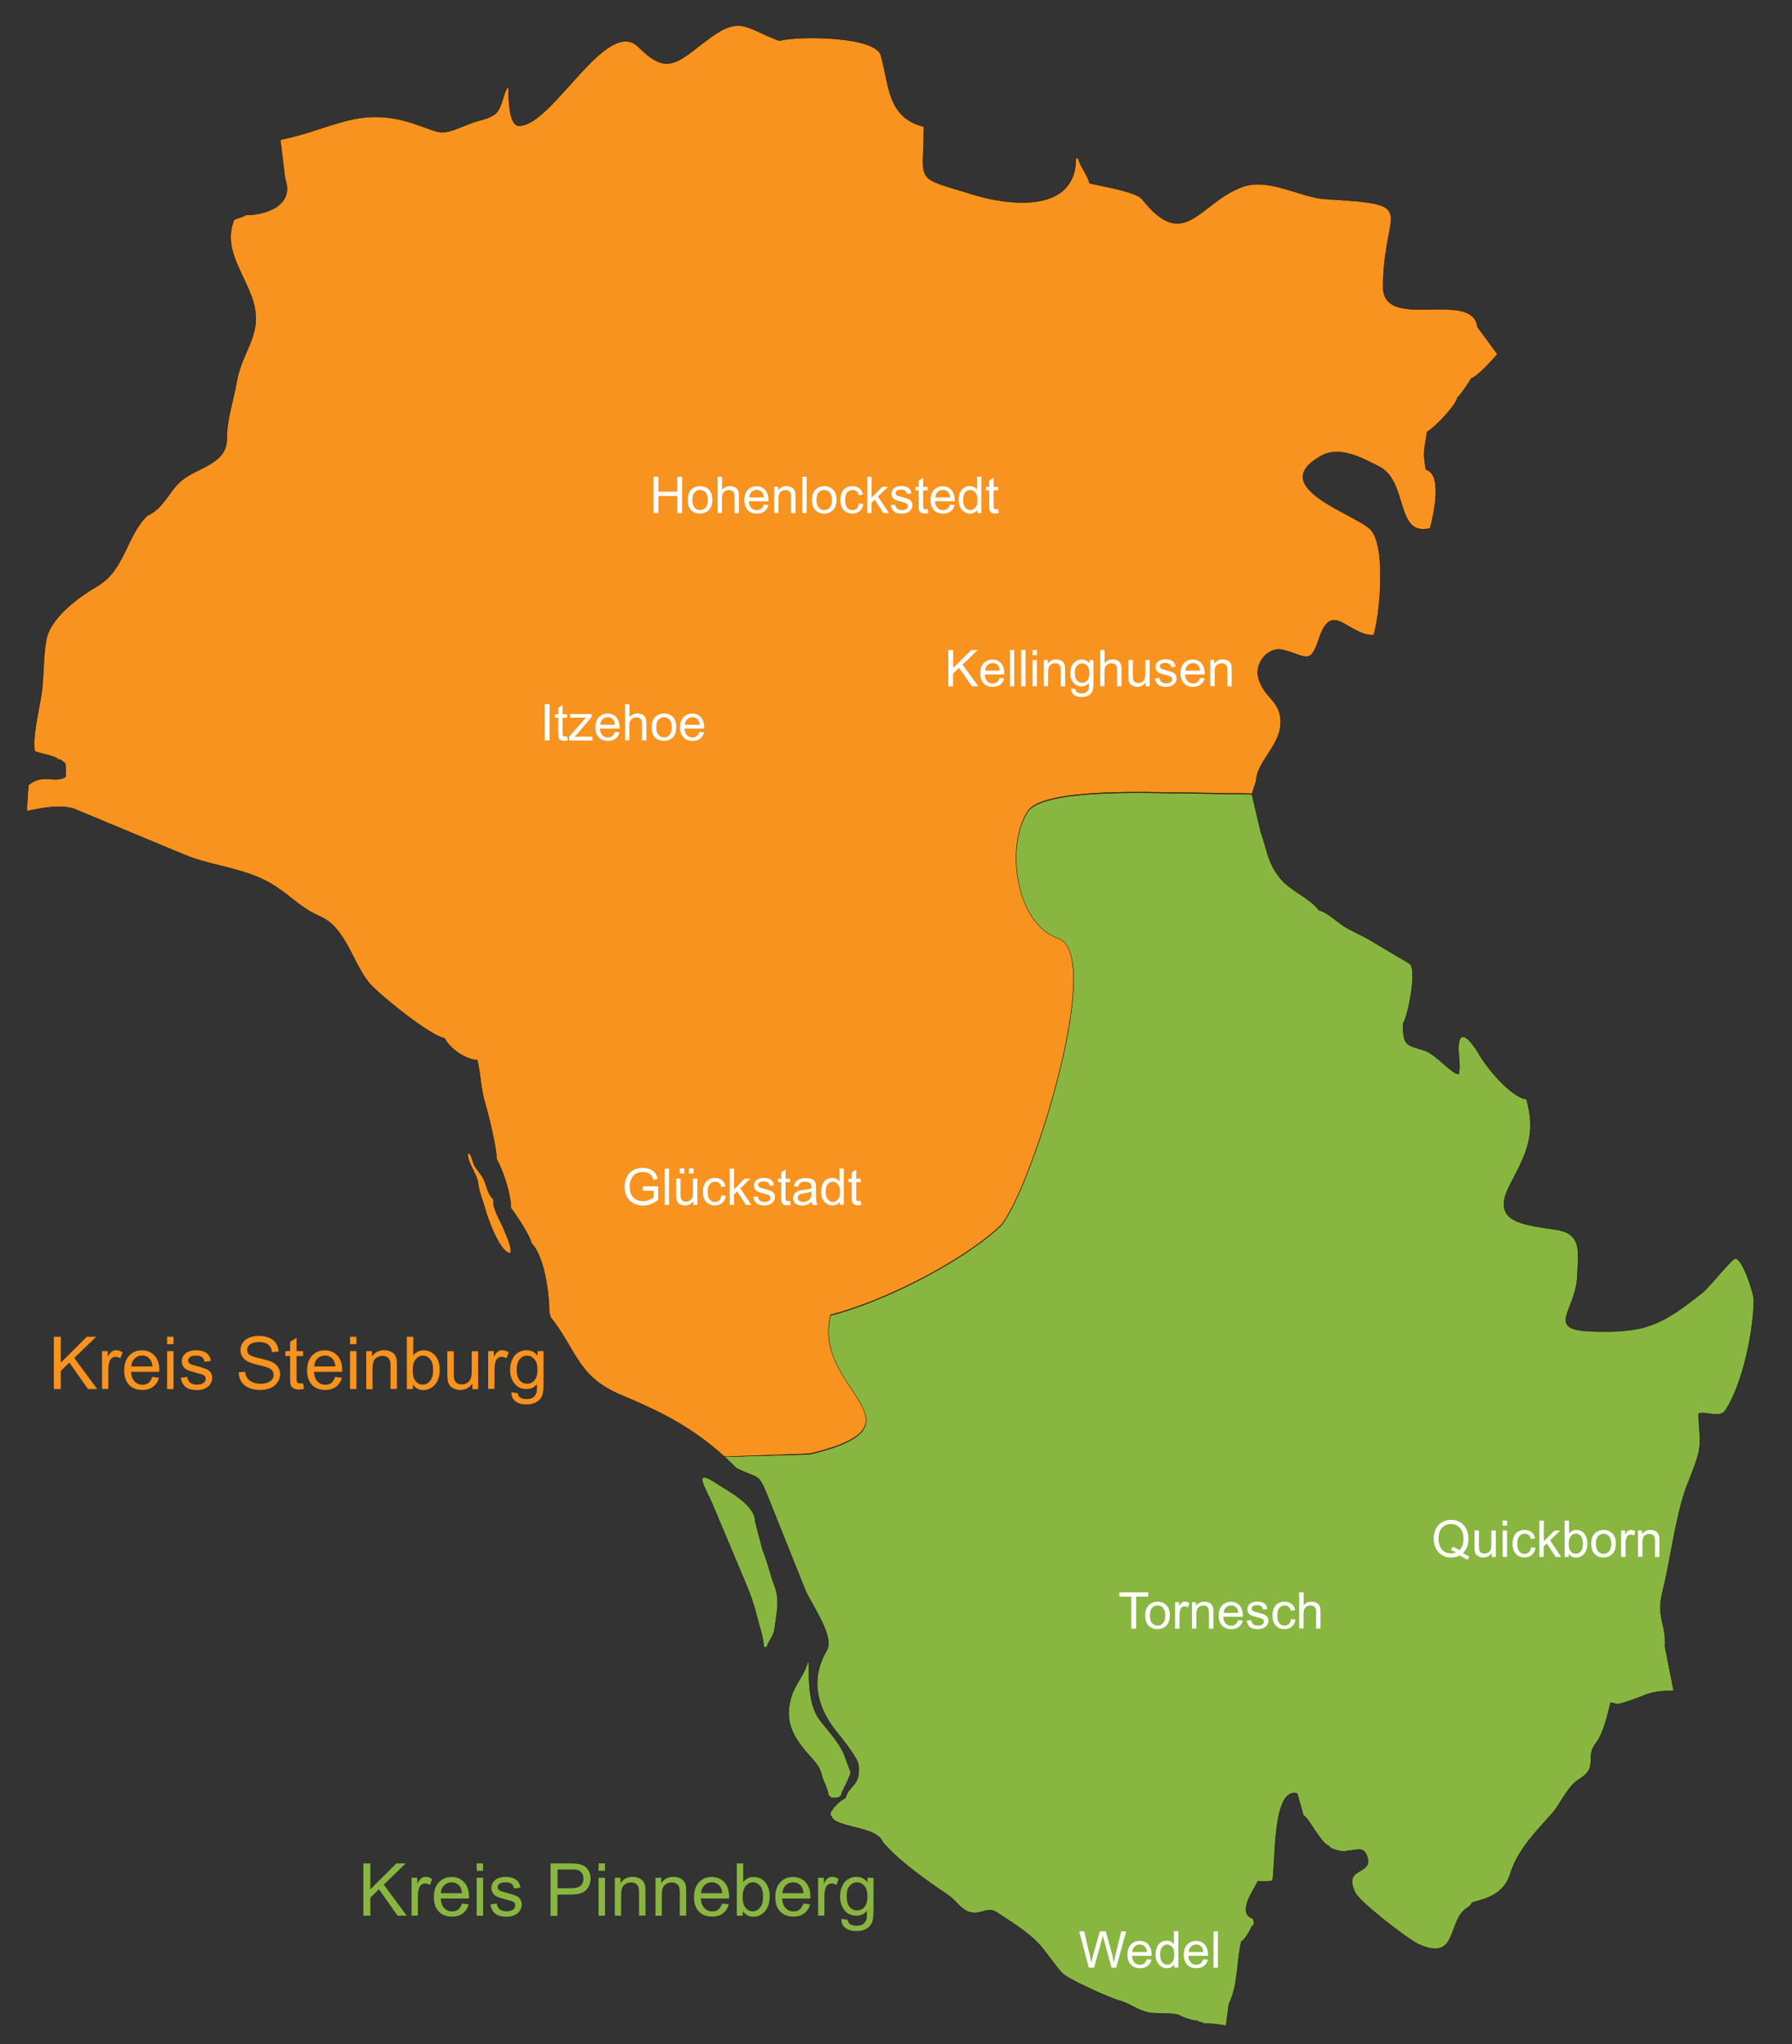 <?xml version="1.0" encoding="utf-8"?>
<!-- Generator: Adobe Illustrator 27.8.0, SVG Export Plug-In . SVG Version: 6.00 Build 0)  -->
<svg version="1.1" id="Ebene_1" xmlns="http://www.w3.org/2000/svg" xmlns:xlink="http://www.w3.org/1999/xlink" x="0px" y="0px"
	 viewBox="0 0 1624.4 1852.7" style="enable-background:new 0 0 1624.4 1852.7;" xml:space="preserve">
<rect x="0" y="0" width="1624.4" height="1852.7" fill="#333333" stroke="none"/>
<style type="text/css">
	.st0{fill-rule:evenodd;clip-rule:evenodd;fill:#89B640;stroke:#000000;stroke-width:0.283;stroke-miterlimit:10;}
	.st1{fill-rule:evenodd;clip-rule:evenodd;fill:#F7931E;stroke:#000000;stroke-width:0.283;stroke-miterlimit:10;}
	.st2{display:none;}
	.st3{display:inline;fill:#195698;}
	.st4{fill:#FFFFFF;}
	.st5{fill:#89B640;}
	.st6{fill:#F7931E;}
</style>
<g id="Plan_x0020_1">
	<path class="st0" d="M766.5,1593.7c-3.9-12.6-15-24-23.3-34.8c-10.2-13.3-10-35.4-10-52.5h-1c-2.6,10.5-11.4,20.1-14.8,31
		c-6.5,21.1,0.3,35.5,14.8,52c4.9,5.6,10.9,11.4,12.4,18.6c1.2,5.9,6.2,13.6,6.2,19.1c0.9,0.3,2.2,1.3,2.4,2.4c4.1,0,10,0.6,10-5.7
		c0.8-0.3,1.9-2.7,1.9-3.8c0.9-0.3,5.8-11.9,6.2-13.4L766.5,1593.7L766.5,1593.7z M684.6,1379.1c0-15.2-23.5-27.2-34.3-34.3
		c-24.5-16.4-9.8,5.7-4.8,17.7l30.5,72.5c4.2,9.9,7.5,19.2,10,29.6c1.9,7.8,6.2,19.9,6.2,27.7l0.5,0.5h2.4
		c1.2-4.9,6.4-10.5,7.1-16.7c1.5-13.3,5.1-25.2,0-38.6c-4.1-10.7-6.6-22.8-10.9-32.9L684.6,1379.1z M1517.2,1532.4
		c-8.1-0.2-15.9,0.5-23,2.7c-4.8,1.5-29.3,12.1-30.5,8.6c-1.3,0-2.3-0.5-3.8-0.5c-2.8,11.1-6.1,27.2-13.3,36.7
		c-10.1,12.6,2.6,21.5-14.3,32c-12.1,7.5-16.9,22.1-25.7,32c-15.2,16.9-31.1,33.2-37.6,54.4c-5.5,18-21,22.5-34.3,25.8
		c-0.3,0.9-1.1,0.9-1.4,2.4c-0.9,0.2-1.2,0.5-1.4,1.4c-21.2,10.6-8.6,50.8-45.7,34.3c-10.1-4.5-53.4-38.3-57.6-46.7
		c-12.2-24.5,17-15.3,10.5-33.4c-3.3-9.3-9.4-4.8-18.1-4.8c-1.3,1.9-15.4-0.9-16.2-4.3c-7.2-1.8-18.7-26.1-23.3-27.7l-5.7-20
		c-23.2-5.8-19.2,66.5-22.4,79.2c-3.6,0.9-9.4,0.5-13.3,0.5c-1.9,5.7-20,28.6-4.3,33.9c0.4,1.8,2.2,5.9-1,6.7
		c-0.7,2.6-6.8,13.2-9.5,13.8c-4.3,17.4-3,41-11.4,56.8l-2.5,19.7l0,0c-6.9-1.2-13.7-2.1-20.4-2.1c-1.8-1.5-3.7-0.8-5.7-2.4
		c-4.6,0-10.9-2.5-15.2-4.3c-3.2-3.2-22.2-2-27.6-2.9c-10.8-1.7-17.7-8.3-27.6-11c-8.6-2.3-47-19.3-52.4-25.3
		c-7.1-7.9-13.5-18.2-20.9-26.2c-10.3-11.1-25.4-20.2-38.1-28.6c-7.5-5-13.4,1-20.9,0.5c-10.9-0.8-15-10.7-23.3-16.2
		c-19.1-12.8-46.3-31.9-60.5-49.6c0.7,0,0.5,0.4,1,1c-6-14-43.5-12.1-46.2-22.9c-0.9-0.3,0-0.2-1-0.5c0-1.5,0.5-2.3,0.5-3.8
		c1.3-0.4,2.4-4.3,4.3-4.8c0.8-2,7.2-6.8,9-7.2c3.1-12.4,13.5-10,11.9-29.6c-0.5-6.4-15.6-25.1-20-30.5c-18.2-22.5-23.9-48.1-9-73.5
		c7.7-13-14.3-42.4-19.5-55.3l-33.8-84.4c-9.1-22.8-8.5-15.4-28.6-25.8c-3.6-3.6-7.2-7.1-10.8-10.3l0,0l77.4-2.1
		c112.2-27.1,1.6-56.9,18.8-125.9c46.5-11.6,117.6-47.4,153-79.8c25.3-23.2,97.5-246.1,53.2-261.4c-37.8-13-48.2-82.2-27.6-115
		c13.7-21.7,112.3-17.1,138.8-17.1l64.6,1l0,0l8,34c6.2,17.2,5.9,27.2,17.6,42c9.1,11.5,26.5,17.4,35.2,29.1
		c6.4,1.1,16.6,10.5,22.4,14.3c7,4.6,16.1,8.1,23.3,12.4l36.2,21.5c7.6,3.8-1.2,48.4-5.7,54.4c0,20.4,3,19.4,19,24.3
		c10.9,3.4,25.1,21.5,31.4,21.5c2.4-9.5-1.6-20.4,0.5-29.6c2.7-12.3,14.6,5.8,16.7,9.5c7,12.7,29.3,40.8,44.3,42.9
		c8.8,31,0.6,48.2-14.8,77.3c-18.1,34.3,10.7,36.2,41.9,41c23.5,3.6,19.9,20,19,42c-1.2,31.7-29.8,48.7,13.3,50.1
		c47.5,1.5,62.1-4.7,100.4-35.3c7.3-5.9,29.1-34.6,30.5-30.5c5.7,1.4,16.3,31.8,15.7,37.7c0,27.7-10.2,76.3-25.7,99.7
		c-5,7.6-17.1,0.5-24.3,2.9c0,13,3,24.9-0.5,37.7c-3.5,13-10,25.4-13.8,38.6c-8.2,28.5-11.5,57.8-18.6,86.3c-5.5,22,4,29.4,2.4,48.4
		L1517.2,1532.4L1517.2,1532.4L1517.2,1532.4z"/>
	<path class="st1" d="M447.1,1086.7c-5.4-4.6-6-13.6-9.5-19.6c-2.3-3.8-5.5-7.1-7.6-11c-1.4-2.5-2.7-10.7-5.7-11.4
		c-1.9,7.6,8.1,18.8,9,27.7c0.7,7,4.4,15.7,6.2,22.4c2.3,8.6,13.6,41,23.3,41c1.4-5.5-3.1-14.1-5.2-19.6c-3-7.7-8.1-15.7-10-23.4
		L447.1,1086.7L447.1,1086.7z M656.7,1320.2c-29-26.3-56.1-40.1-94-56c-39.7-16.7-39.8-40.6-63.8-70.6c0-1.4,0-1.7-1-2.9
		c0-17.4-4.1-51.8-16.2-63.9c-0.8-6.1-14.4-26.8-18.6-32c0-12.6-6.9-33.3-12.9-44.4c0-8.9-7-39-10-48.7c-4.7-15.1-4.3-27.8-7.6-41
		c-10.3,0-25.2-10.8-29.5-19.6c-13.9-2.8-55.1-36.6-65.7-47.2c-16.8-16.8-22.5-52.1-46.6-63c-18.9-8.5-23.5-15.8-40.5-27.2
		c-25.7-17.2-55.9-17.7-83.3-29.1l-100.9-42c-13.1-3.3-27.5-0.4-41.9,2.5l0,0l1.5-23.5c12.5-11,24.3-1.3,33.8-7.6
		c0-5.1,0.7-7.5-0.5-12.4c-2.3-1.1-2.8-3.3-6.2-3.3c-2.2-3.4-16.9-5.1-21.4-7.6c-2-14.1,3.9-36.5,6.2-52c2.3-16,1.4-32.7,4.3-48.7
		c3.7-20.2,29.1-38.7,46.2-48.7c25-14.6,26-44.6,45.2-63.9c15-6.3,19.6-22.1,31.4-32c14.4-11.9,40.9-14.8,40.9-37.7
		c0-18.5,5.9-33.9,9-52c5.2-29.8,25.8-43.6,13.3-77.3c-8.7-23.6-25.8-44-15.7-69.2c3-1.7,8.2-2.4,10.5-4.3c18.8,0,44.4-9,35.7-32.9
		l-4.3-35.3l0,0c48.6-10,71.5-31.2,121.3-14.6c27.1,9,22,11.6,50.4,0c7.4-3,16.4-3.9,22.8-8.6c7.1-5.1,7.8-22.4,12.4-24.7
		c0,8.5-0.2,35.2,9.5,35.2c30.5,0,79.4-100.2,108.4-71.3c24.9,24.9,33.7,15.4,59.9-4.8c32.3-24.9,35.2-13.1,67.5-1
		c17.3-4.6,87.3-4.2,92.2,13.3c7.7,27.6,5.9,56.4,39,64.6c0,52.7-10.7,44.5,45.6,61.8c28.7,8.8,92.2,18.4,92.2-33.3h1.9
		c1.9,7.5,8.6,15.3,10.5,22.8c9,2.2,42.4,7.7,47.5,14.3c39.1,49.7,52.4,1.9,92.2-11.4c23.6-7.8,51.7,10.1,74.1,11.4
		c87.8,5.1,52.3,7.2,52.3,79.8c0,40.4,81.2,1.7,85.5,36.1l18.1,24.7l0,0c-3.8,4.3-18,20.4-23.8,21.9c-0.3,1.1-10.5,16.6-12.4,17.1
		c-1,7.2-21.3,28.2-27.6,31.4c-2.3,15.9-4.1,18.2-1,34.2c16,4,6,44.6,3.8,53.2c-32.2,8.1-19.3-42.5-46.6-56.1
		c-14.4-7.2-35-19.1-52.3-9.5c-50.5,28.1,30.5,52.4,44.7,66.5c14.7,14.7,8.6,78.9,2.9,96c-23.6,0-37.7-32.4-49.4,2.9
		c-8.2,24.5-10.7,16.2-32.3,10.5c-13.6-3.6-26,11.3-22.8,24.7c4.7,19.7,22.5,21,20,44.7c-2,18.2-21.9,33.5-21.9,49.4l-3.8,11.4l0,0
		l-64.6-1c-26.4,0-125.1-4.6-138.8,17.1c-20.6,32.8-10.3,102,27.6,115c44.2,15.3-27.9,238.2-53.2,261.4
		c-35.4,32.5-106.5,68.2-153,79.8c-17.3,69,93.4,98.8-18.8,125.9L656.7,1320.2L656.7,1320.2L656.7,1320.2z"/>
</g>
<g class="st2">
	<path class="st3" d="M1078.7,1675.7c5.1-10.1,7.5-15.5,7.5-24.6c0-24.2-19.6-43.8-43.8-43.8c-24.2,0-43.8,19.6-43.8,43.8
		c0,9.1,3.1,16.2,7.5,24.6c12.5,26.3,36.2,57.8,36.2,57.8S1066.2,1702,1078.7,1675.7z"/>
	<circle class="st3" cx="1042.5" cy="1651.1" r="24"/>
</g>
<g>
	<path class="st4" d="M987,1783.3l-8.7-32.9h4.5l5,21.6c0.5,2.3,1,4.5,1.4,6.7c0.8-3.5,1.3-5.5,1.5-6.1l6.3-22.2h5.3l4.7,16.7
		c1.2,4.1,2,8,2.6,11.7c0.4-2.1,1-4.5,1.6-7.2l5.2-21.2h4.4l-9,32.9h-4.2l-6.9-25.1c-0.6-2.1-0.9-3.4-1-3.9c-0.3,1.5-0.7,2.8-1,3.9
		l-7,25.1H987z"/>
	<path class="st4" d="M1039.7,1775.6l4.2,0.5c-0.7,2.4-1.9,4.3-3.7,5.7c-1.8,1.3-4.1,2-6.8,2c-3.5,0-6.3-1.1-8.3-3.2
		c-2-2.1-3.1-5.2-3.1-9c0-4,1-7.1,3.1-9.3s4.7-3.3,8-3.3c3.2,0,5.8,1.1,7.8,3.3s3,5.2,3,9.2c0,0.2,0,0.6,0,1.1h-17.8
		c0.1,2.6,0.9,4.6,2.2,6c1.3,1.4,3,2.1,5,2.1c1.5,0,2.7-0.4,3.8-1.2C1038.2,1778.6,1039,1777.3,1039.7,1775.6z M1026.4,1769.1h13.3
		c-0.2-2-0.7-3.5-1.5-4.5c-1.3-1.6-3-2.3-5-2.3c-1.9,0-3.4,0.6-4.7,1.9C1027.2,1765.3,1026.5,1767,1026.4,1769.1z"/>
	<path class="st4" d="M1064.4,1783.3v-3c-1.5,2.4-3.7,3.5-6.7,3.5c-1.9,0-3.6-0.5-5.2-1.6s-2.8-2.5-3.7-4.4c-0.9-1.9-1.3-4-1.3-6.5
		c0-2.4,0.4-4.5,1.2-6.5c0.8-1.9,2-3.4,3.6-4.5c1.6-1,3.4-1.5,5.3-1.5c1.4,0,2.7,0.3,3.8,0.9c1.1,0.6,2,1.4,2.7,2.4v-11.8h4v32.9
		H1064.4z M1051.6,1771.4c0,3.1,0.6,5.3,1.9,6.9c1.3,1.5,2.8,2.3,4.6,2.3c1.8,0,3.3-0.7,4.5-2.2c1.2-1.4,1.9-3.6,1.9-6.6
		c0-3.3-0.6-5.7-1.9-7.2s-2.8-2.3-4.6-2.3c-1.8,0-3.3,0.7-4.5,2.2C1052.2,1765.9,1051.6,1768.2,1051.6,1771.4z"/>
	<path class="st4" d="M1090.8,1775.6l4.2,0.5c-0.7,2.4-1.9,4.3-3.7,5.7c-1.8,1.3-4.1,2-6.8,2c-3.5,0-6.3-1.1-8.3-3.2
		c-2-2.1-3.1-5.2-3.1-9c0-4,1-7.1,3.1-9.3s4.7-3.3,8-3.3c3.2,0,5.8,1.1,7.8,3.3s3,5.2,3,9.2c0,0.2,0,0.6,0,1.1h-17.8
		c0.1,2.6,0.9,4.6,2.2,6c1.3,1.4,3,2.1,5,2.1c1.5,0,2.7-0.4,3.8-1.2C1089.4,1778.6,1090.2,1777.3,1090.8,1775.6z M1077.5,1769.1
		h13.3c-0.2-2-0.7-3.5-1.5-4.5c-1.3-1.6-3-2.3-5-2.3c-1.9,0-3.4,0.6-4.7,1.9C1078.4,1765.3,1077.7,1767,1077.5,1769.1z"/>
	<path class="st4" d="M1100,1783.3v-32.9h4v32.9H1100z"/>
</g>
<g>
	<path class="st4" d="M1025.5,1476v-29h-10.8v-3.9h26.1v3.9h-10.9v29H1025.5z"/>
	<path class="st4" d="M1038.1,1464.1c0-4.4,1.2-7.7,3.7-9.8c2.1-1.8,4.6-2.7,7.5-2.7c3.3,0,6,1.1,8,3.2c2.1,2.1,3.1,5.1,3.1,8.9
		c0,3.1-0.5,5.5-1.4,7.2c-0.9,1.8-2.3,3.1-4,4.1c-1.8,1-3.7,1.5-5.8,1.5c-3.3,0-6-1.1-8.1-3.2
		C1039.2,1471.2,1038.1,1468.1,1038.1,1464.1z M1042.3,1464.1c0,3.1,0.7,5.3,2,6.9c1.3,1.5,3,2.3,5,2.3c2,0,3.7-0.8,5-2.3
		c1.3-1.5,2-3.9,2-7c0-3-0.7-5.2-2-6.7c-1.3-1.5-3-2.3-5-2.3c-2,0-3.7,0.8-5,2.3C1042.9,1458.7,1042.3,1461,1042.3,1464.1z"/>
	<path class="st4" d="M1065.2,1476v-23.9h3.6v3.6c0.9-1.7,1.8-2.8,2.6-3.3s1.7-0.8,2.6-0.8c1.4,0,2.7,0.4,4.2,1.3l-1.4,3.8
		c-1-0.6-2-0.9-3-0.9c-0.9,0-1.7,0.3-2.4,0.8c-0.7,0.5-1.2,1.3-1.5,2.2c-0.4,1.4-0.7,3-0.7,4.7v12.5H1065.2z"/>
	<path class="st4" d="M1080.5,1476v-23.9h3.6v3.4c1.8-2.6,4.3-3.9,7.6-3.9c1.4,0,2.8,0.3,4,0.8c1.2,0.5,2.1,1.2,2.7,2
		c0.6,0.8,1,1.8,1.3,3c0.1,0.7,0.2,2.1,0.2,3.9v14.7h-4v-14.5c0-1.6-0.2-2.9-0.5-3.7c-0.3-0.8-0.9-1.5-1.7-2
		c-0.8-0.5-1.7-0.7-2.8-0.7c-1.7,0-3.2,0.5-4.5,1.6c-1.3,1.1-1.9,3.2-1.9,6.2v13H1080.5z"/>
	<path class="st4" d="M1122.4,1468.3l4.2,0.5c-0.7,2.4-1.9,4.3-3.7,5.7c-1.8,1.3-4.1,2-6.8,2c-3.5,0-6.3-1.1-8.3-3.2
		c-2-2.1-3.1-5.2-3.1-9c0-4,1-7.1,3.1-9.3s4.7-3.3,8-3.3c3.2,0,5.8,1.1,7.8,3.3s3,5.2,3,9.2c0,0.2,0,0.6,0,1.1h-17.8
		c0.1,2.6,0.9,4.6,2.2,6c1.3,1.4,3,2.1,5,2.1c1.5,0,2.7-0.4,3.8-1.2C1121,1471.3,1121.8,1470,1122.4,1468.3z M1109.2,1461.8h13.3
		c-0.2-2-0.7-3.5-1.5-4.5c-1.3-1.6-3-2.3-5-2.3c-1.9,0-3.4,0.6-4.7,1.9C1110,1458,1109.3,1459.7,1109.2,1461.8z"/>
	<path class="st4" d="M1130.1,1468.9l4-0.6c0.2,1.6,0.8,2.8,1.9,3.7c1,0.9,2.5,1.3,4.3,1.3c1.9,0,3.2-0.4,4.1-1.1
		c0.9-0.8,1.3-1.6,1.3-2.7c0-0.9-0.4-1.6-1.2-2.2c-0.6-0.4-1.9-0.8-4.1-1.4c-3-0.7-5-1.4-6.2-1.9c-1.1-0.5-2-1.3-2.6-2.3
		c-0.6-1-0.9-2-0.9-3.2c0-1.1,0.2-2,0.7-3c0.5-0.9,1.1-1.7,2-2.3c0.6-0.5,1.5-0.9,2.6-1.2c1.1-0.3,2.2-0.5,3.5-0.5
		c1.9,0,3.5,0.3,4.9,0.8s2.5,1.3,3.1,2.2c0.7,0.9,1.1,2.2,1.4,3.7l-4,0.5c-0.2-1.2-0.7-2.2-1.6-2.9c-0.9-0.7-2.1-1-3.6-1
		c-1.9,0-3.2,0.3-4,0.9c-0.8,0.6-1.2,1.3-1.2,2.2c0,0.5,0.2,1,0.5,1.4c0.3,0.4,0.8,0.8,1.5,1.1c0.4,0.1,1.6,0.5,3.6,1
		c2.9,0.8,4.9,1.4,6,1.9c1.1,0.5,2,1.2,2.7,2.1c0.6,0.9,1,2.1,1,3.5c0,1.3-0.4,2.6-1.2,3.8c-0.8,1.2-1.9,2.1-3.4,2.8
		c-1.5,0.7-3.2,1-5,1c-3.1,0-5.5-0.6-7.1-1.9C1131.6,1473.3,1130.5,1471.4,1130.1,1468.9z"/>
	<path class="st4" d="M1170.3,1467.3l4,0.5c-0.4,2.7-1.5,4.9-3.3,6.4c-1.8,1.5-4,2.3-6.6,2.3c-3.3,0-5.9-1.1-7.9-3.2
		c-2-2.1-3-5.2-3-9.2c0-2.6,0.4-4.8,1.3-6.8s2.2-3.4,3.9-4.3c1.7-1,3.6-1.4,5.7-1.4c2.6,0,4.7,0.7,6.4,2c1.6,1.3,2.7,3.2,3.2,5.6
		l-3.9,0.6c-0.4-1.6-1-2.8-2-3.6c-1-0.8-2.1-1.2-3.4-1.2c-2,0-3.7,0.7-5,2.2c-1.3,1.5-1.9,3.8-1.9,6.9c0,3.2,0.6,5.5,1.8,7
		c1.2,1.5,2.8,2.2,4.8,2.2c1.6,0,2.9-0.5,4-1.5C1169.3,1470.8,1170,1469.3,1170.3,1467.3z"/>
	<path class="st4" d="M1177.7,1476v-32.9h4v11.8c1.9-2.2,4.3-3.3,7.1-3.3c1.8,0,3.3,0.3,4.6,1c1.3,0.7,2.2,1.7,2.8,2.9
		s0.8,3,0.8,5.3v15.1h-4v-15.1c0-2-0.4-3.5-1.3-4.4c-0.9-0.9-2.1-1.4-3.7-1.4c-1.2,0-2.3,0.3-3.4,0.9c-1.1,0.6-1.8,1.5-2.3,2.5
		s-0.7,2.5-0.7,4.4v13H1177.7z"/>
</g>
<g class="st2">
	<path class="st3" d="M1136.7,1359.7c5.1-10.1,7.5-15.5,7.5-24.6c0-24.2-19.6-43.8-43.8-43.8s-43.8,19.6-43.8,43.8
		c0,9.1,3.1,16.2,7.5,24.6c12.5,26.3,36.2,57.8,36.2,57.8S1124.2,1386,1136.7,1359.7z"/>
	<circle class="st3" cx="1100.5" cy="1335.1" r="24"/>
</g>
<g>
	<path class="st4" d="M1326.2,1407.5c2,1.4,3.9,2.4,5.6,3.1l-1.3,3c-2.4-0.9-4.7-2.2-7.1-4c-2.4,1.4-5.1,2-8.1,2
		c-3,0-5.7-0.7-8.1-2.2s-4.3-3.5-5.6-6.1c-1.3-2.6-2-5.5-2-8.8c0-3.2,0.7-6.2,2-8.9c1.3-2.7,3.2-4.7,5.6-6.1
		c2.4-1.4,5.2-2.1,8.2-2.1c3,0,5.8,0.7,8.2,2.2c2.4,1.4,4.3,3.5,5.6,6.1c1.3,2.6,1.9,5.5,1.9,8.8c0,2.7-0.4,5.1-1.2,7.3
		C1329.1,1404,1327.9,1405.9,1326.2,1407.5z M1316.6,1401.9c2.5,0.7,4.6,1.8,6.2,3.1c2.6-2.3,3.8-5.8,3.8-10.5c0-2.7-0.5-5-1.4-7
		c-0.9-2-2.2-3.5-4-4.6c-1.7-1.1-3.7-1.7-5.9-1.7c-3.2,0-5.9,1.1-8.1,3.3c-2.1,2.2-3.2,5.5-3.2,10c0,4.3,1.1,7.6,3.2,9.9
		c2.1,2.3,4.8,3.4,8.1,3.4c1.6,0,3-0.3,4.4-0.9c-1.4-0.9-2.8-1.5-4.3-1.9L1316.6,1401.9z"/>
	<path class="st4" d="M1352.2,1411v-3.5c-1.9,2.7-4.4,4-7.6,4c-1.4,0-2.7-0.3-3.9-0.8c-1.2-0.5-2.1-1.2-2.7-2c-0.6-0.8-1-1.8-1.2-3
		c-0.2-0.8-0.2-2.1-0.2-3.8v-14.8h4v13.2c0,2.1,0.1,3.5,0.2,4.3c0.3,1.1,0.8,1.9,1.6,2.5c0.8,0.6,1.8,0.9,3.1,0.9s2.4-0.3,3.4-0.9
		c1.1-0.6,1.8-1.5,2.3-2.5c0.4-1.1,0.7-2.6,0.7-4.7v-12.8h4v23.9H1352.2z"/>
	<path class="st4" d="M1362.1,1382.7v-4.6h4v4.6H1362.1z M1362.1,1411v-23.9h4v23.9H1362.1z"/>
	<path class="st4" d="M1387.9,1402.3l4,0.5c-0.4,2.7-1.5,4.9-3.3,6.4c-1.8,1.5-4,2.3-6.6,2.3c-3.3,0-5.9-1.1-7.9-3.2
		c-2-2.1-3-5.2-3-9.2c0-2.6,0.4-4.8,1.3-6.8s2.2-3.4,3.9-4.3c1.7-1,3.6-1.4,5.7-1.4c2.6,0,4.7,0.7,6.4,2c1.6,1.3,2.7,3.2,3.2,5.6
		l-3.9,0.6c-0.4-1.6-1-2.8-2-3.6c-1-0.8-2.1-1.2-3.4-1.2c-2,0-3.7,0.7-5,2.2c-1.3,1.5-1.9,3.8-1.9,6.9c0,3.2,0.6,5.5,1.8,7
		c1.2,1.5,2.8,2.2,4.8,2.2c1.6,0,2.9-0.5,4-1.5C1387,1405.8,1387.6,1404.3,1387.9,1402.3z"/>
	<path class="st4" d="M1395.4,1411v-32.9h4v18.8l9.6-9.7h5.2l-9.1,8.8l10,15h-5l-7.9-12.2l-2.9,2.7v9.5H1395.4z"/>
	<path class="st4" d="M1422.1,1411h-3.8v-32.9h4v11.7c1.7-2.1,3.9-3.2,6.5-3.2c1.5,0,2.9,0.3,4.2,0.9c1.3,0.6,2.4,1.4,3.2,2.5
		c0.8,1.1,1.5,2.4,2,3.9c0.5,1.5,0.7,3.1,0.7,4.9c0,4.1-1,7.2-3,9.5s-4.4,3.3-7.3,3.3c-2.8,0-5-1.2-6.6-3.5V1411z M1422,1398.9
		c0,2.9,0.4,4.9,1.2,6.2c1.3,2.1,3,3.1,5.2,3.1c1.8,0,3.3-0.8,4.6-2.3c1.3-1.5,1.9-3.8,1.9-6.9c0-3.1-0.6-5.4-1.9-6.9
		s-2.7-2.2-4.5-2.2c-1.8,0-3.3,0.8-4.6,2.3C1422.7,1393.8,1422,1396,1422,1398.9z"/>
	<path class="st4" d="M1442.4,1399.1c0-4.4,1.2-7.7,3.7-9.8c2.1-1.8,4.6-2.7,7.5-2.7c3.3,0,6,1.1,8,3.2c2.1,2.1,3.1,5.1,3.1,8.9
		c0,3.1-0.5,5.5-1.4,7.2c-0.9,1.8-2.3,3.1-4,4.1c-1.8,1-3.7,1.5-5.8,1.5c-3.3,0-6-1.1-8.1-3.2
		C1443.5,1406.2,1442.4,1403.1,1442.4,1399.1z M1446.6,1399.1c0,3.1,0.7,5.3,2,6.9c1.3,1.5,3,2.3,5,2.3c2,0,3.7-0.8,5-2.3
		c1.3-1.5,2-3.9,2-7c0-3-0.7-5.2-2-6.7c-1.3-1.5-3-2.3-5-2.3c-2,0-3.7,0.8-5,2.3C1447.2,1393.7,1446.6,1396,1446.6,1399.1z"/>
	<path class="st4" d="M1469.5,1411v-23.9h3.6v3.6c0.9-1.7,1.8-2.8,2.6-3.3s1.7-0.8,2.6-0.8c1.4,0,2.7,0.4,4.2,1.3l-1.4,3.8
		c-1-0.6-2-0.9-3-0.9c-0.9,0-1.7,0.3-2.4,0.8c-0.7,0.5-1.2,1.3-1.5,2.2c-0.4,1.4-0.7,3-0.7,4.7v12.5H1469.5z"/>
	<path class="st4" d="M1484.8,1411v-23.9h3.6v3.4c1.8-2.6,4.3-3.9,7.6-3.9c1.4,0,2.8,0.3,4,0.8c1.2,0.5,2.1,1.2,2.7,2
		c0.6,0.8,1,1.8,1.3,3c0.1,0.7,0.2,2.1,0.2,3.9v14.7h-4v-14.5c0-1.6-0.2-2.9-0.5-3.7c-0.3-0.8-0.9-1.5-1.7-2
		c-0.8-0.5-1.7-0.7-2.8-0.7c-1.7,0-3.2,0.5-4.5,1.6c-1.3,1.1-1.9,3.2-1.9,6.2v13H1484.8z"/>
</g>
<g>
	<path class="st5" d="M329.4,1736.2v-47.4h6.3v23.5l23.6-23.5h8.5l-19.9,19.2l20.8,28.2h-8.3l-16.9-24l-7.8,7.6v16.4H329.4z"/>
	<path class="st5" d="M373.1,1736.2v-34.4h5.2v5.2c1.3-2.4,2.6-4,3.7-4.8c1.1-0.8,2.4-1.2,3.7-1.2c2,0,4,0.6,6,1.9l-2,5.4
		c-1.4-0.8-2.8-1.3-4.3-1.3c-1.3,0-2.4,0.4-3.4,1.1c-1,0.8-1.7,1.8-2.2,3.2c-0.6,2.1-1,4.3-1,6.8v18H373.1z"/>
	<path class="st5" d="M418.8,1725.2l6,0.7c-0.9,3.5-2.7,6.2-5.3,8.2c-2.6,1.9-5.8,2.9-9.8,2.9c-5,0-9-1.5-12-4.6
		c-2.9-3.1-4.4-7.4-4.4-13c0-5.8,1.5-10.3,4.5-13.5c3-3.2,6.8-4.8,11.6-4.8c4.6,0,8.4,1.6,11.3,4.7s4.4,7.5,4.4,13.2
		c0,0.3,0,0.9,0,1.6h-25.6c0.2,3.8,1.3,6.7,3.2,8.7c1.9,2,4.3,3,7.2,3c2.1,0,4-0.6,5.5-1.7C416.7,1729.4,417.9,1727.6,418.8,1725.2z
		 M399.6,1715.8h19.2c-0.3-2.9-1-5.1-2.2-6.5c-1.9-2.2-4.3-3.4-7.2-3.4c-2.7,0-4.9,0.9-6.7,2.7
		C400.8,1710.4,399.8,1712.8,399.6,1715.8z"/>
	<path class="st5" d="M432.1,1695.5v-6.7h5.8v6.7H432.1z M432.1,1736.2v-34.4h5.8v34.4H432.1z"/>
	<path class="st5" d="M444.5,1726l5.8-0.9c0.3,2.3,1.2,4.1,2.7,5.3c1.5,1.2,3.5,1.8,6.2,1.8c2.7,0,4.7-0.5,6-1.6
		c1.3-1.1,1.9-2.4,1.9-3.8c0-1.3-0.6-2.4-1.7-3.1c-0.8-0.5-2.8-1.2-6-2c-4.3-1.1-7.2-2-8.9-2.8c-1.7-0.8-2.9-1.9-3.8-3.3
		c-0.9-1.4-1.3-2.9-1.3-4.6c0-1.5,0.4-3,1.1-4.3c0.7-1.3,1.7-2.4,2.9-3.3c0.9-0.7,2.1-1.2,3.7-1.7c1.6-0.5,3.2-0.7,5-0.7
		c2.7,0,5.1,0.4,7.1,1.2c2,0.8,3.5,1.8,4.5,3.2c1,1.3,1.6,3.1,2,5.3l-5.7,0.8c-0.3-1.8-1-3.2-2.2-4.1c-1.2-1-3-1.5-5.3-1.5
		c-2.7,0-4.6,0.4-5.7,1.3c-1.1,0.9-1.7,1.9-1.7,3.1c0,0.8,0.2,1.4,0.7,2c0.5,0.6,1.2,1.1,2.2,1.6c0.6,0.2,2.3,0.7,5.1,1.5
		c4.1,1.1,7,2,8.6,2.7c1.6,0.7,2.9,1.7,3.8,3.1s1.4,3,1.4,5c0,1.9-0.6,3.8-1.7,5.5c-1.1,1.7-2.8,3-4.9,4s-4.6,1.4-7.2,1.4
		c-4.5,0-7.9-0.9-10.2-2.8C446.6,1732.4,445.2,1729.6,444.5,1726z"/>
	<path class="st5" d="M499.1,1736.2v-47.4H517c3.1,0,5.6,0.2,7.2,0.5c2.3,0.4,4.3,1.1,5.9,2.2c1.6,1.1,2.8,2.6,3.8,4.6
		c1,2,1.4,4.1,1.4,6.5c0,4-1.3,7.4-3.9,10.2c-2.6,2.8-7.2,4.2-13.9,4.2h-12.2v19.3H499.1z M505.4,1711.3h12.3c4.1,0,6.9-0.8,8.6-2.3
		c1.7-1.5,2.6-3.6,2.6-6.4c0-2-0.5-3.7-1.5-5.1c-1-1.4-2.3-2.3-4-2.8c-1.1-0.3-3-0.4-5.9-0.4h-12.1V1711.3z"/>
	<path class="st5" d="M542.6,1695.5v-6.7h5.8v6.7H542.6z M542.6,1736.2v-34.4h5.8v34.4H542.6z"/>
	<path class="st5" d="M557.3,1736.2v-34.4h5.2v4.9c2.5-3.8,6.2-5.7,10.9-5.7c2.1,0,4,0.4,5.7,1.1c1.7,0.7,3,1.7,3.9,2.9
		c0.9,1.2,1.5,2.6,1.8,4.3c0.2,1.1,0.3,3,0.3,5.7v21.1h-5.8v-20.9c0-2.4-0.2-4.1-0.7-5.3c-0.5-1.2-1.3-2.1-2.4-2.8
		c-1.2-0.7-2.5-1.1-4.1-1.1c-2.5,0-4.6,0.8-6.4,2.4c-1.8,1.6-2.7,4.6-2.7,9v18.8H557.3z"/>
	<path class="st5" d="M594.2,1736.2v-34.4h5.2v4.9c2.5-3.8,6.2-5.7,10.9-5.7c2.1,0,4,0.4,5.7,1.1c1.7,0.7,3,1.7,3.9,2.9
		c0.9,1.2,1.5,2.6,1.8,4.3c0.2,1.1,0.3,3,0.3,5.7v21.1h-5.8v-20.9c0-2.4-0.2-4.1-0.7-5.3c-0.5-1.2-1.3-2.1-2.4-2.8
		c-1.2-0.7-2.5-1.1-4.1-1.1c-2.5,0-4.6,0.8-6.4,2.4c-1.8,1.6-2.7,4.6-2.7,9v18.8H594.2z"/>
	<path class="st5" d="M654.6,1725.2l6,0.7c-0.9,3.5-2.7,6.2-5.3,8.2c-2.6,1.9-5.8,2.9-9.8,2.9c-5,0-9-1.5-12-4.6
		c-2.9-3.1-4.4-7.4-4.4-13c0-5.8,1.5-10.3,4.5-13.5c3-3.2,6.8-4.8,11.6-4.8c4.6,0,8.4,1.6,11.3,4.7s4.4,7.5,4.4,13.2
		c0,0.3,0,0.9,0,1.6h-25.6c0.2,3.8,1.3,6.7,3.2,8.7c1.9,2,4.3,3,7.2,3c2.1,0,4-0.6,5.5-1.7C652.5,1729.4,653.7,1727.6,654.6,1725.2z
		 M635.5,1715.8h19.2c-0.3-2.9-1-5.1-2.2-6.5c-1.9-2.2-4.3-3.4-7.2-3.4c-2.7,0-4.9,0.9-6.7,2.7
		C636.7,1710.4,635.7,1712.8,635.5,1715.8z"/>
	<path class="st5" d="M673.3,1736.2h-5.4v-47.4h5.8v16.9c2.5-3.1,5.6-4.6,9.4-4.6c2.1,0,4.1,0.4,6,1.3c1.9,0.9,3.4,2.1,4.7,3.6
		c1.2,1.5,2.2,3.4,2.9,5.6c0.7,2.2,1,4.5,1,7c0,5.9-1.5,10.4-4.4,13.7c-2.9,3.2-6.4,4.8-10.5,4.8c-4.1,0-7.2-1.7-9.5-5.1V1736.2z
		 M673.2,1718.8c0,4.1,0.6,7.1,1.7,8.9c1.8,3,4.3,4.5,7.4,4.5c2.5,0,4.7-1.1,6.6-3.3c1.9-2.2,2.8-5.5,2.8-9.9c0-4.5-0.9-7.8-2.7-9.9
		c-1.8-2.1-3.9-3.2-6.5-3.2c-2.5,0-4.7,1.1-6.6,3.3C674.2,1711.4,673.2,1714.6,673.2,1718.8z"/>
	<path class="st5" d="M728.3,1725.2l6,0.7c-0.9,3.5-2.7,6.2-5.3,8.2c-2.6,1.9-5.8,2.9-9.8,2.9c-5,0-9-1.5-12-4.6
		c-2.9-3.1-4.4-7.4-4.4-13c0-5.8,1.5-10.3,4.5-13.5c3-3.2,6.8-4.8,11.6-4.8c4.6,0,8.4,1.6,11.3,4.7s4.4,7.5,4.4,13.2
		c0,0.3,0,0.9,0,1.6h-25.6c0.2,3.8,1.3,6.7,3.2,8.7c1.9,2,4.3,3,7.2,3c2.1,0,4-0.6,5.5-1.7C726.2,1729.4,727.4,1727.6,728.3,1725.2z
		 M709.2,1715.8h19.2c-0.3-2.9-1-5.1-2.2-6.5c-1.9-2.2-4.3-3.4-7.2-3.4c-2.7,0-4.9,0.9-6.7,2.7
		C710.4,1710.4,709.4,1712.8,709.2,1715.8z"/>
	<path class="st5" d="M741.6,1736.2v-34.4h5.2v5.2c1.3-2.4,2.6-4,3.7-4.8c1.1-0.8,2.4-1.2,3.7-1.2c2,0,4,0.6,6,1.9l-2,5.4
		c-1.4-0.8-2.8-1.3-4.3-1.3c-1.3,0-2.4,0.4-3.4,1.1c-1,0.8-1.7,1.8-2.2,3.2c-0.6,2.1-1,4.3-1,6.8v18H741.6z"/>
	<path class="st5" d="M762.7,1739.1l5.7,0.8c0.2,1.7,0.9,3,2,3.8c1.4,1.1,3.4,1.6,5.9,1.6c2.7,0,4.8-0.5,6.2-1.6s2.5-2.6,3-4.5
		c0.3-1.2,0.4-3.7,0.4-7.5c-2.5,3-5.7,4.5-9.5,4.5c-4.7,0-8.4-1.7-11-5.1c-2.6-3.4-3.9-7.5-3.9-12.3c0-3.3,0.6-6.3,1.8-9.1
		s2.9-4.9,5.2-6.4c2.3-1.5,4.9-2.3,7.9-2.3c4.1,0,7.4,1.6,10,4.9v-4.1h5.4v29.7c0,5.4-0.5,9.1-1.6,11.4c-1.1,2.2-2.8,4-5.2,5.3
		c-2.4,1.3-5.3,1.9-8.7,1.9c-4.1,0-7.4-0.9-9.9-2.8S762.6,1742.8,762.7,1739.1z M767.5,1718.4c0,4.5,0.9,7.8,2.7,9.9s4,3.1,6.7,3.1
		c2.7,0,4.9-1,6.7-3.1s2.7-5.3,2.7-9.7c0-4.2-0.9-7.4-2.8-9.5c-1.9-2.1-4.1-3.2-6.7-3.2c-2.6,0-4.8,1.1-6.6,3.2
		C768.4,1711.2,767.5,1714.3,767.5,1718.4z"/>
</g>
<g class="st2">
	<path class="st3" d="M1436.8,1299.6c5.1-10.1,7.5-15.5,7.5-24.6c0-24.2-19.6-43.8-43.8-43.8s-43.8,19.6-43.8,43.8
		c0,9.1,3.1,16.2,7.5,24.6c12.5,26.3,36.2,57.8,36.2,57.8S1424.3,1325.9,1436.8,1299.6z"/>
	<circle class="st3" cx="1400.6" cy="1275" r="24"/>
</g>
<g>
	<path class="st6" d="M48.8,1258.9v-47.4h6.3v23.5l23.6-23.5h8.5l-19.9,19.2l20.8,28.2h-8.3l-16.9-24l-7.8,7.6v16.4H48.8z"/>
	<path class="st6" d="M92.5,1258.9v-34.4h5.2v5.2c1.3-2.4,2.6-4,3.7-4.8c1.1-0.8,2.4-1.2,3.7-1.2c2,0,4,0.6,6,1.9l-2,5.4
		c-1.4-0.8-2.8-1.3-4.3-1.3c-1.3,0-2.4,0.4-3.4,1.1c-1,0.8-1.7,1.8-2.2,3.2c-0.6,2.1-1,4.3-1,6.8v18H92.5z"/>
	<path class="st6" d="M138.1,1247.9l6,0.7c-0.9,3.5-2.7,6.2-5.3,8.2c-2.6,1.9-5.8,2.9-9.8,2.9c-5,0-9-1.5-12-4.6
		c-2.9-3.1-4.4-7.4-4.4-13c0-5.8,1.5-10.3,4.5-13.5c3-3.2,6.8-4.8,11.6-4.8c4.6,0,8.4,1.6,11.3,4.7s4.4,7.5,4.4,13.2
		c0,0.3,0,0.9,0,1.6h-25.6c0.2,3.8,1.3,6.7,3.2,8.7c1.9,2,4.3,3,7.2,3c2.1,0,4-0.6,5.5-1.7C136,1252.1,137.2,1250.3,138.1,1247.9z
		 M119,1238.4h19.2c-0.3-2.9-1-5.1-2.2-6.5c-1.9-2.2-4.3-3.4-7.2-3.4c-2.7,0-4.9,0.9-6.7,2.7C120.2,1233,119.2,1235.4,119,1238.4z"
		/>
	<path class="st6" d="M151.5,1218.2v-6.7h5.8v6.7H151.5z M151.5,1258.9v-34.4h5.8v34.4H151.5z"/>
	<path class="st6" d="M163.9,1248.7l5.8-0.9c0.3,2.3,1.2,4.1,2.7,5.3c1.5,1.2,3.5,1.8,6.2,1.8c2.7,0,4.7-0.5,6-1.6
		c1.3-1.1,1.9-2.4,1.9-3.8c0-1.3-0.6-2.4-1.7-3.1c-0.8-0.5-2.8-1.2-6-2c-4.3-1.1-7.2-2-8.9-2.8c-1.7-0.8-2.9-1.9-3.8-3.3
		c-0.9-1.4-1.3-2.9-1.3-4.6c0-1.5,0.4-3,1.1-4.3c0.7-1.3,1.7-2.4,2.9-3.3c0.9-0.7,2.1-1.2,3.7-1.7c1.6-0.5,3.2-0.7,5-0.7
		c2.7,0,5.1,0.4,7.1,1.2c2,0.8,3.5,1.8,4.5,3.2c1,1.3,1.6,3.1,2,5.3l-5.7,0.8c-0.3-1.8-1-3.2-2.2-4.1c-1.2-1-3-1.5-5.3-1.5
		c-2.7,0-4.6,0.4-5.7,1.3c-1.1,0.9-1.7,1.9-1.7,3.1c0,0.8,0.2,1.4,0.7,2c0.5,0.6,1.2,1.1,2.2,1.6c0.6,0.2,2.3,0.7,5.1,1.5
		c4.1,1.1,7,2,8.6,2.7c1.6,0.7,2.9,1.7,3.8,3.1s1.4,3,1.4,5c0,1.9-0.6,3.8-1.7,5.5c-1.1,1.7-2.8,3-4.9,4s-4.6,1.4-7.2,1.4
		c-4.5,0-7.9-0.9-10.2-2.8C166,1255.1,164.5,1252.3,163.9,1248.7z"/>
	<path class="st6" d="M216.3,1243.7l5.9-0.5c0.3,2.4,0.9,4.3,2,5.8c1,1.5,2.6,2.8,4.8,3.7c2.2,0.9,4.6,1.4,7.3,1.4
		c2.4,0,4.5-0.4,6.3-1.1c1.8-0.7,3.2-1.7,4.1-2.9c0.9-1.2,1.3-2.6,1.3-4.1c0-1.5-0.4-2.8-1.3-3.9c-0.9-1.1-2.3-2-4.3-2.8
		c-1.3-0.5-4.1-1.3-8.4-2.3c-4.4-1-7.4-2-9.2-3c-2.3-1.2-4-2.7-5.1-4.4c-1.1-1.8-1.7-3.7-1.7-5.9c0-2.4,0.7-4.6,2-6.7
		c1.4-2.1,3.3-3.7,6-4.7c2.6-1.1,5.5-1.6,8.7-1.6c3.5,0,6.6,0.6,9.3,1.7s4.8,2.8,6.2,5c1.4,2.2,2.2,4.7,2.3,7.5l-6,0.5
		c-0.3-3-1.4-5.3-3.3-6.8s-4.6-2.3-8.3-2.3c-3.8,0-6.6,0.7-8.3,2.1c-1.7,1.4-2.6,3.1-2.6,5c0,1.7,0.6,3.1,1.8,4.2
		c1.2,1.1,4.4,2.2,9.5,3.4c5.1,1.2,8.6,2.2,10.5,3c2.8,1.3,4.8,2.9,6.1,4.8c1.3,2,2,4.2,2,6.7c0,2.5-0.7,4.9-2.2,7.1
		c-1.4,2.2-3.5,4-6.2,5.2c-2.7,1.2-5.8,1.9-9.1,1.9c-4.3,0-7.9-0.6-10.8-1.9c-2.9-1.3-5.2-3.1-6.8-5.6
		C217.3,1249.7,216.4,1246.9,216.3,1243.7z"/>
	<path class="st6" d="M274.7,1253.7l0.8,5.1c-1.6,0.3-3.1,0.5-4.4,0.5c-2.1,0-3.8-0.3-4.9-1c-1.2-0.7-2-1.5-2.5-2.6
		c-0.5-1.1-0.7-3.4-0.7-6.9v-19.8h-4.3v-4.5h4.3v-8.5l5.8-3.5v12h5.9v4.5h-5.9v20.1c0,1.7,0.1,2.7,0.3,3.2c0.2,0.5,0.5,0.9,1,1.1
		c0.5,0.3,1.1,0.4,2,0.4C272.8,1253.9,273.6,1253.9,274.7,1253.7z"/>
	<path class="st6" d="M303.9,1247.9l6,0.7c-0.9,3.5-2.7,6.2-5.3,8.2c-2.6,1.9-5.8,2.9-9.8,2.9c-5,0-9-1.5-12-4.6
		c-2.9-3.1-4.4-7.4-4.4-13c0-5.8,1.5-10.3,4.5-13.5c3-3.2,6.8-4.8,11.6-4.8c4.6,0,8.4,1.6,11.3,4.7s4.4,7.5,4.4,13.2
		c0,0.3,0,0.9,0,1.6h-25.6c0.2,3.8,1.3,6.7,3.2,8.7c1.9,2,4.3,3,7.2,3c2.1,0,4-0.6,5.5-1.7C301.8,1252.1,303,1250.3,303.9,1247.9z
		 M284.8,1238.4H304c-0.3-2.9-1-5.1-2.2-6.5c-1.9-2.2-4.3-3.4-7.2-3.4c-2.7,0-4.9,0.9-6.7,2.7C286,1233,285,1235.4,284.8,1238.4z"/>
	<path class="st6" d="M317.3,1218.2v-6.7h5.8v6.7H317.3z M317.3,1258.9v-34.4h5.8v34.4H317.3z"/>
	<path class="st6" d="M332,1258.9v-34.4h5.2v4.9c2.5-3.8,6.2-5.7,10.9-5.7c2.1,0,4,0.4,5.7,1.1c1.7,0.7,3,1.7,3.9,2.9
		c0.9,1.2,1.5,2.6,1.8,4.3c0.2,1.1,0.3,3,0.3,5.7v21.1h-5.8V1238c0-2.4-0.2-4.1-0.7-5.3c-0.5-1.2-1.3-2.1-2.4-2.8
		c-1.2-0.7-2.5-1.1-4.1-1.1c-2.5,0-4.6,0.8-6.4,2.4c-1.8,1.6-2.7,4.6-2.7,9v18.8H332z"/>
	<path class="st6" d="M374.2,1258.9h-5.4v-47.4h5.8v16.9c2.5-3.1,5.6-4.6,9.4-4.6c2.1,0,4.1,0.4,6,1.3c1.9,0.9,3.4,2.1,4.7,3.6
		c1.2,1.5,2.2,3.4,2.9,5.6c0.7,2.2,1,4.5,1,7c0,5.9-1.5,10.4-4.4,13.7c-2.9,3.2-6.4,4.8-10.5,4.8c-4.1,0-7.2-1.7-9.5-5.1V1258.9z
		 M374.1,1241.5c0,4.1,0.6,7.1,1.7,8.9c1.8,3,4.3,4.5,7.4,4.5c2.5,0,4.7-1.1,6.6-3.3c1.9-2.2,2.8-5.5,2.8-9.9c0-4.5-0.9-7.8-2.7-9.9
		c-1.8-2.1-3.9-3.2-6.5-3.2c-2.5,0-4.7,1.1-6.6,3.3C375.1,1234.1,374.1,1237.3,374.1,1241.5z"/>
	<path class="st6" d="M428.2,1258.9v-5c-2.7,3.9-6.3,5.8-10.9,5.8c-2,0-3.9-0.4-5.7-1.2c-1.8-0.8-3.1-1.8-3.9-2.9
		c-0.9-1.2-1.5-2.6-1.8-4.3c-0.2-1.1-0.4-3-0.4-5.4v-21.3h5.8v19.1c0,3,0.1,5.1,0.4,6.1c0.4,1.5,1.1,2.7,2.3,3.6
		c1.2,0.9,2.7,1.3,4.4,1.3s3.4-0.4,4.9-1.3c1.5-0.9,2.6-2.1,3.3-3.7c0.6-1.5,1-3.8,1-6.7v-18.4h5.8v34.4H428.2z"/>
	<path class="st6" d="M442.5,1258.9v-34.4h5.2v5.2c1.3-2.4,2.6-4,3.7-4.8c1.1-0.8,2.4-1.2,3.7-1.2c2,0,4,0.6,6,1.9l-2,5.4
		c-1.4-0.8-2.8-1.3-4.3-1.3c-1.3,0-2.4,0.4-3.4,1.1c-1,0.8-1.7,1.8-2.2,3.2c-0.6,2.1-1,4.3-1,6.8v18H442.5z"/>
	<path class="st6" d="M463.6,1261.8l5.7,0.8c0.2,1.7,0.9,3,2,3.8c1.4,1.1,3.4,1.6,5.9,1.6c2.7,0,4.8-0.5,6.2-1.6s2.5-2.6,3-4.5
		c0.3-1.2,0.4-3.7,0.4-7.5c-2.5,3-5.7,4.5-9.5,4.5c-4.7,0-8.4-1.7-11-5.1c-2.6-3.4-3.9-7.5-3.9-12.3c0-3.3,0.6-6.3,1.8-9.1
		s2.9-4.9,5.2-6.4c2.3-1.5,4.9-2.3,7.9-2.3c4.1,0,7.4,1.6,10,4.9v-4.1h5.4v29.7c0,5.4-0.5,9.1-1.6,11.4c-1.1,2.2-2.8,4-5.2,5.3
		c-2.4,1.3-5.3,1.9-8.7,1.9c-4.1,0-7.4-0.9-9.9-2.8S463.5,1265.5,463.6,1261.8z M468.4,1241.1c0,4.5,0.9,7.8,2.7,9.9s4,3.1,6.7,3.1
		c2.7,0,4.9-1,6.7-3.1s2.7-5.3,2.7-9.7c0-4.2-0.9-7.4-2.8-9.5c-1.9-2.1-4.1-3.2-6.7-3.2c-2.6,0-4.8,1.1-6.6,3.2
		C469.3,1233.9,468.4,1237,468.4,1241.1z"/>
</g>
<g>
	<path class="st4" d="M582.7,1079.1v-3.9l13.9,0v12.2c-2.1,1.7-4.4,3-6.6,3.9c-2.3,0.9-4.6,1.3-7,1.3c-3.2,0-6.2-0.7-8.8-2.1
		c-2.6-1.4-4.6-3.4-6-6s-2-5.5-2-8.8c0-3.2,0.7-6.2,2-9c1.3-2.8,3.3-4.8,5.8-6.2s5.4-2,8.7-2c2.4,0,4.5,0.4,6.5,1.2
		c1.9,0.8,3.4,1.8,4.5,3.2c1.1,1.4,1.9,3.2,2.5,5.4l-3.9,1.1c-0.5-1.7-1.1-3-1.8-4c-0.7-1-1.8-1.7-3.1-2.3c-1.4-0.6-2.9-0.9-4.5-0.9
		c-2,0-3.7,0.3-5.2,0.9c-1.5,0.6-2.6,1.4-3.5,2.4c-0.9,1-1.6,2.1-2.1,3.3c-0.8,2-1.3,4.2-1.3,6.6c0,2.9,0.5,5.4,1.5,7.4
		s2.5,3.4,4.4,4.4s4,1.4,6.2,1.4c1.9,0,3.7-0.4,5.5-1.1c1.8-0.7,3.2-1.5,4.1-2.3v-6.1H582.7z"/>
	<path class="st4" d="M602.5,1092v-32.9h4v32.9H602.5z"/>
	<path class="st4" d="M628.5,1092v-3.5c-1.9,2.7-4.4,4-7.6,4c-1.4,0-2.7-0.3-3.9-0.8c-1.2-0.5-2.1-1.2-2.7-2c-0.6-0.8-1-1.8-1.2-3
		c-0.2-0.8-0.2-2.1-0.2-3.8v-14.8h4v13.2c0,2.1,0.1,3.5,0.2,4.3c0.3,1.1,0.8,1.9,1.6,2.5c0.8,0.6,1.8,0.9,3.1,0.9s2.4-0.3,3.4-0.9
		c1.1-0.6,1.8-1.5,2.3-2.5c0.4-1.1,0.7-2.6,0.7-4.7v-12.8h4v23.9H628.5z M616.1,1063.5v-4.6h4.2v4.6H616.1z M624.5,1063.5v-4.6h4.2
		v4.6H624.5z"/>
	<path class="st4" d="M654,1083.3l4,0.5c-0.4,2.7-1.5,4.9-3.3,6.4c-1.8,1.5-4,2.3-6.6,2.3c-3.3,0-5.9-1.1-7.9-3.2
		c-2-2.1-3-5.2-3-9.2c0-2.6,0.4-4.8,1.3-6.8s2.2-3.4,3.9-4.3c1.7-1,3.6-1.4,5.7-1.4c2.6,0,4.7,0.7,6.4,2c1.6,1.3,2.7,3.2,3.2,5.6
		l-3.9,0.6c-0.4-1.6-1-2.8-2-3.6c-1-0.8-2.1-1.2-3.4-1.2c-2,0-3.7,0.7-5,2.2c-1.3,1.5-1.9,3.8-1.9,6.9c0,3.2,0.6,5.5,1.8,7
		c1.2,1.5,2.8,2.2,4.8,2.2c1.6,0,2.9-0.5,4-1.5C653,1086.8,653.7,1085.3,654,1083.3z"/>
	<path class="st4" d="M661.4,1092v-32.9h4v18.8l9.6-9.7h5.2l-9.1,8.8l10,15h-5l-7.9-12.2l-2.9,2.7v9.5H661.4z"/>
	<path class="st4" d="M682.8,1084.9l4-0.6c0.2,1.6,0.8,2.8,1.9,3.7c1,0.9,2.5,1.3,4.3,1.3c1.9,0,3.2-0.4,4.1-1.1
		c0.9-0.8,1.3-1.6,1.3-2.7c0-0.9-0.4-1.6-1.2-2.2c-0.6-0.4-1.9-0.8-4.1-1.4c-3-0.7-5-1.4-6.2-1.9c-1.1-0.5-2-1.3-2.6-2.3
		c-0.6-1-0.9-2-0.9-3.2c0-1.1,0.2-2,0.7-3c0.5-0.9,1.1-1.7,2-2.3c0.6-0.5,1.5-0.9,2.6-1.2c1.1-0.3,2.2-0.5,3.5-0.5
		c1.9,0,3.5,0.3,4.9,0.8s2.5,1.3,3.1,2.2c0.7,0.9,1.1,2.2,1.4,3.7l-4,0.5c-0.2-1.2-0.7-2.2-1.6-2.9c-0.9-0.7-2.1-1-3.6-1
		c-1.9,0-3.2,0.3-4,0.9c-0.8,0.6-1.2,1.3-1.2,2.2c0,0.5,0.2,1,0.5,1.4c0.3,0.4,0.8,0.8,1.5,1.1c0.4,0.1,1.6,0.5,3.6,1
		c2.9,0.8,4.9,1.4,6,1.9c1.1,0.5,2,1.2,2.7,2.1c0.6,0.9,1,2.1,1,3.5c0,1.3-0.4,2.6-1.2,3.8c-0.8,1.2-1.9,2.1-3.4,2.8
		c-1.5,0.7-3.2,1-5,1c-3.1,0-5.5-0.6-7.1-1.9C684.3,1089.3,683.2,1087.4,682.8,1084.9z"/>
	<path class="st4" d="M716.2,1088.4l0.6,3.6c-1.1,0.2-2.2,0.4-3.1,0.4c-1.5,0-2.6-0.2-3.4-0.7s-1.4-1.1-1.7-1.8
		c-0.3-0.8-0.5-2.3-0.5-4.8v-13.7h-3v-3.1h3v-5.9l4-2.4v8.3h4.1v3.1h-4.1v13.9c0,1.2,0.1,1.9,0.2,2.2c0.1,0.3,0.4,0.6,0.7,0.8
		c0.3,0.2,0.8,0.3,1.4,0.3C714.9,1088.5,715.5,1088.5,716.2,1088.4z"/>
	<path class="st4" d="M735.8,1089.1c-1.5,1.3-2.9,2.2-4.3,2.7c-1.4,0.5-2.9,0.8-4.5,0.8c-2.6,0-4.6-0.6-6-1.9
		c-1.4-1.3-2.1-2.9-2.1-4.9c0-1.2,0.3-2.2,0.8-3.2c0.5-1,1.2-1.7,2.1-2.3c0.9-0.6,1.8-1,2.9-1.3c0.8-0.2,2-0.4,3.6-0.6
		c3.3-0.4,5.7-0.9,7.2-1.4c0-0.6,0-0.9,0-1.1c0-1.6-0.4-2.8-1.1-3.5c-1-0.9-2.6-1.4-4.6-1.4c-1.9,0-3.3,0.3-4.2,1
		c-0.9,0.7-1.6,1.8-2,3.5l-4-0.5c0.4-1.7,1-3.1,1.8-4.1c0.8-1,2-1.8,3.6-2.4c1.6-0.6,3.4-0.8,5.4-0.8c2,0,3.7,0.2,5,0.7
		c1.3,0.5,2.2,1.1,2.8,1.8c0.6,0.7,1,1.6,1.3,2.8c0.1,0.7,0.2,1.9,0.2,3.7v5.4c0,3.8,0.1,6.1,0.3,7.1c0.2,1,0.5,2,1,2.9h-4.2
		C736.1,1091.2,735.9,1090.2,735.8,1089.1z M735.4,1080c-1.5,0.6-3.7,1.1-6.6,1.5c-1.7,0.2-2.8,0.5-3.5,0.8
		c-0.7,0.3-1.2,0.7-1.6,1.3c-0.4,0.6-0.6,1.2-0.6,1.9c0,1.1,0.4,2,1.2,2.7c0.8,0.7,2,1.1,3.6,1.1c1.6,0,2.9-0.3,4.2-1
		c1.2-0.7,2.1-1.6,2.7-2.8c0.4-0.9,0.7-2.3,0.7-4V1080z"/>
	<path class="st4" d="M761.2,1092v-3c-1.5,2.4-3.7,3.5-6.7,3.5c-1.9,0-3.6-0.5-5.2-1.6s-2.8-2.5-3.7-4.4c-0.9-1.9-1.3-4-1.3-6.5
		c0-2.4,0.4-4.5,1.2-6.5c0.8-1.9,2-3.4,3.6-4.5c1.6-1,3.4-1.5,5.3-1.5c1.4,0,2.7,0.3,3.8,0.9c1.1,0.6,2,1.4,2.7,2.4v-11.8h4v32.9
		H761.2z M748.5,1080.1c0,3.1,0.6,5.3,1.9,6.9c1.3,1.5,2.8,2.3,4.6,2.3c1.8,0,3.3-0.7,4.5-2.2c1.2-1.4,1.9-3.6,1.9-6.6
		c0-3.3-0.6-5.7-1.9-7.2s-2.8-2.3-4.6-2.3c-1.8,0-3.3,0.7-4.5,2.2C749.1,1074.6,748.5,1076.9,748.5,1080.1z"/>
	<path class="st4" d="M780.2,1088.4l0.6,3.6c-1.1,0.2-2.2,0.4-3.1,0.4c-1.5,0-2.6-0.2-3.4-0.7s-1.4-1.1-1.7-1.8
		c-0.3-0.8-0.5-2.3-0.5-4.8v-13.7h-3v-3.1h3v-5.9l4-2.4v8.3h4.1v3.1h-4.1v13.9c0,1.2,0.1,1.9,0.2,2.2c0.1,0.3,0.4,0.6,0.7,0.8
		c0.3,0.2,0.8,0.3,1.4,0.3C778.9,1088.5,779.4,1088.5,780.2,1088.4z"/>
</g>
<g>
	<path class="st4" d="M493.8,671v-32.9h4.4V671H493.8z"/>
	<path class="st4" d="M514.1,667.4l0.6,3.6c-1.1,0.2-2.2,0.4-3.1,0.4c-1.5,0-2.6-0.2-3.4-0.7s-1.4-1.1-1.7-1.8
		c-0.3-0.8-0.5-2.3-0.5-4.8v-13.7h-3v-3.1h3v-5.9l4-2.4v8.3h4.1v3.1H510v13.9c0,1.2,0.1,1.9,0.2,2.2c0.1,0.3,0.4,0.6,0.7,0.8
		c0.3,0.2,0.8,0.3,1.4,0.3C512.8,667.5,513.4,667.5,514.1,667.4z"/>
	<path class="st4" d="M515.9,671v-3.3l15.2-17.4c-1.7,0.1-3.2,0.1-4.6,0.1h-9.7v-3.3h19.5v2.7L523.4,665l-2.5,2.8
		c1.8-0.1,3.5-0.2,5.1-0.2h11v3.5H515.9z"/>
	<path class="st4" d="M557.4,663.3l4.2,0.5c-0.7,2.4-1.9,4.3-3.7,5.7c-1.8,1.3-4.1,2-6.8,2c-3.5,0-6.3-1.1-8.3-3.2
		c-2-2.1-3.1-5.2-3.1-9c0-4,1-7.1,3.1-9.3s4.7-3.3,8-3.3c3.2,0,5.8,1.1,7.8,3.3s3,5.2,3,9.2c0,0.2,0,0.6,0,1.1h-17.8
		c0.1,2.6,0.9,4.6,2.2,6c1.3,1.4,3,2.1,5,2.1c1.5,0,2.7-0.4,3.8-1.2C555.9,666.3,556.8,665,557.4,663.3z M544.1,656.8h13.3
		c-0.2-2-0.7-3.5-1.5-4.5c-1.3-1.6-3-2.3-5-2.3c-1.9,0-3.4,0.6-4.7,1.9C544.9,653,544.2,654.7,544.1,656.8z"/>
	<path class="st4" d="M566.6,671v-32.9h4v11.8c1.9-2.2,4.3-3.3,7.1-3.3c1.8,0,3.3,0.3,4.6,1c1.3,0.7,2.2,1.7,2.8,2.9s0.8,3,0.8,5.3
		V671h-4v-15.1c0-2-0.4-3.5-1.3-4.4c-0.9-0.9-2.1-1.4-3.7-1.4c-1.2,0-2.3,0.3-3.4,0.9c-1.1,0.6-1.8,1.5-2.3,2.5s-0.7,2.5-0.7,4.4v13
		H566.6z"/>
	<path class="st4" d="M590.7,659.1c0-4.4,1.2-7.7,3.7-9.8c2.1-1.8,4.6-2.7,7.5-2.7c3.3,0,6,1.1,8,3.2c2.1,2.1,3.1,5.1,3.1,8.9
		c0,3.1-0.5,5.5-1.4,7.2c-0.9,1.8-2.3,3.1-4,4.1c-1.8,1-3.7,1.5-5.8,1.5c-3.3,0-6-1.1-8.1-3.2C591.7,666.2,590.7,663.1,590.7,659.1z
		 M594.9,659.1c0,3.1,0.7,5.3,2,6.9c1.3,1.5,3,2.3,5,2.3c2,0,3.7-0.8,5-2.3c1.3-1.5,2-3.9,2-7c0-3-0.7-5.2-2-6.7
		c-1.3-1.5-3-2.3-5-2.3c-2,0-3.7,0.8-5,2.3C595.5,653.7,594.9,656,594.9,659.1z"/>
	<path class="st4" d="M634.1,663.3l4.2,0.5c-0.7,2.4-1.9,4.3-3.7,5.7c-1.8,1.3-4.1,2-6.8,2c-3.5,0-6.3-1.1-8.3-3.2
		c-2-2.1-3.1-5.2-3.1-9c0-4,1-7.1,3.1-9.3s4.7-3.3,8-3.3c3.2,0,5.8,1.1,7.8,3.3s3,5.2,3,9.2c0,0.2,0,0.6,0,1.1h-17.8
		c0.1,2.6,0.9,4.6,2.2,6c1.3,1.4,3,2.1,5,2.1c1.5,0,2.7-0.4,3.8-1.2C632.7,666.3,633.5,665,634.1,663.3z M620.9,656.8h13.3
		c-0.2-2-0.7-3.5-1.5-4.5c-1.3-1.6-3-2.3-5-2.3c-1.9,0-3.4,0.6-4.7,1.9C621.7,653,621,654.7,620.9,656.8z"/>
</g>
<g>
	<path class="st4" d="M592.4,465v-32.9h4.4v13.5h17.1v-13.5h4.4V465h-4.4v-15.5h-17.1V465H592.4z"/>
	<path class="st4" d="M623.4,453.1c0-4.4,1.2-7.7,3.7-9.8c2.1-1.8,4.6-2.7,7.5-2.7c3.3,0,6,1.1,8,3.2c2.1,2.1,3.1,5.1,3.1,8.9
		c0,3.1-0.5,5.5-1.4,7.2c-0.9,1.8-2.3,3.1-4,4.1c-1.8,1-3.7,1.5-5.8,1.5c-3.3,0-6-1.1-8.1-3.2C624.4,460.2,623.4,457.1,623.4,453.1z
		 M627.6,453.1c0,3.1,0.7,5.3,2,6.9c1.3,1.5,3,2.3,5,2.3c2,0,3.7-0.8,5-2.3c1.3-1.5,2-3.9,2-7c0-3-0.7-5.2-2-6.7
		c-1.3-1.5-3-2.3-5-2.3c-2,0-3.7,0.8-5,2.3C628.2,447.7,627.6,450,627.6,453.1z"/>
	<path class="st4" d="M650.5,465v-32.9h4v11.8c1.9-2.2,4.3-3.3,7.1-3.3c1.8,0,3.3,0.3,4.6,1c1.3,0.7,2.2,1.7,2.8,2.9s0.8,3,0.8,5.3
		V465h-4v-15.1c0-2-0.4-3.5-1.3-4.4c-0.9-0.9-2.1-1.4-3.7-1.4c-1.2,0-2.3,0.3-3.4,0.9c-1.1,0.6-1.8,1.5-2.3,2.5s-0.7,2.5-0.7,4.4v13
		H650.5z"/>
	<path class="st4" d="M692.4,457.3l4.2,0.5c-0.7,2.4-1.9,4.3-3.7,5.7c-1.8,1.3-4.1,2-6.8,2c-3.5,0-6.3-1.1-8.3-3.2
		c-2-2.1-3.1-5.2-3.1-9c0-4,1-7.1,3.1-9.3s4.7-3.3,8-3.3c3.2,0,5.8,1.1,7.8,3.3s3,5.2,3,9.2c0,0.2,0,0.6,0,1.1h-17.8
		c0.1,2.6,0.9,4.6,2.2,6c1.3,1.4,3,2.1,5,2.1c1.5,0,2.7-0.4,3.8-1.2C691,460.3,691.8,459,692.4,457.3z M679.1,450.8h13.3
		c-0.2-2-0.7-3.5-1.5-4.5c-1.3-1.6-3-2.3-5-2.3c-1.9,0-3.4,0.6-4.7,1.9C680,447,679.3,448.7,679.1,450.8z"/>
	<path class="st4" d="M701.7,465v-23.9h3.6v3.4c1.8-2.6,4.3-3.9,7.6-3.9c1.4,0,2.8,0.3,4,0.8c1.2,0.5,2.1,1.2,2.7,2
		c0.6,0.8,1,1.8,1.3,3c0.1,0.7,0.2,2.1,0.2,3.9V465h-4v-14.5c0-1.6-0.2-2.9-0.5-3.7c-0.3-0.8-0.9-1.5-1.7-2
		c-0.8-0.5-1.7-0.7-2.8-0.7c-1.7,0-3.2,0.5-4.5,1.6c-1.3,1.1-1.9,3.2-1.9,6.2v13H701.7z"/>
	<path class="st4" d="M727.2,465v-32.9h4V465H727.2z"/>
	<path class="st4" d="M736,453.1c0-4.4,1.2-7.7,3.7-9.8c2.1-1.8,4.6-2.7,7.5-2.7c3.3,0,6,1.1,8,3.2c2.1,2.1,3.1,5.1,3.1,8.9
		c0,3.1-0.5,5.5-1.4,7.2c-0.9,1.8-2.3,3.1-4,4.1c-1.8,1-3.7,1.5-5.8,1.5c-3.3,0-6-1.1-8.1-3.2C737,460.2,736,457.1,736,453.1z
		 M740.1,453.1c0,3.1,0.7,5.3,2,6.9c1.3,1.5,3,2.3,5,2.3c2,0,3.7-0.8,5-2.3c1.3-1.5,2-3.9,2-7c0-3-0.7-5.2-2-6.7
		c-1.3-1.5-3-2.3-5-2.3c-2,0-3.7,0.8-5,2.3C740.8,447.7,740.1,450,740.1,453.1z"/>
	<path class="st4" d="M778.6,456.3l4,0.5c-0.4,2.7-1.5,4.9-3.3,6.4c-1.8,1.5-4,2.3-6.6,2.3c-3.3,0-5.9-1.1-7.9-3.2
		c-2-2.1-3-5.2-3-9.2c0-2.6,0.4-4.8,1.3-6.8s2.2-3.4,3.9-4.3c1.7-1,3.6-1.4,5.7-1.4c2.6,0,4.7,0.7,6.4,2c1.6,1.3,2.7,3.2,3.2,5.6
		l-3.9,0.6c-0.4-1.6-1-2.8-2-3.6c-1-0.8-2.1-1.2-3.4-1.2c-2,0-3.7,0.7-5,2.2c-1.3,1.5-1.9,3.8-1.9,6.9c0,3.2,0.6,5.5,1.8,7
		c1.2,1.5,2.8,2.2,4.8,2.2c1.6,0,2.9-0.5,4-1.5C777.7,459.8,778.3,458.3,778.6,456.3z"/>
	<path class="st4" d="M786.1,465v-32.9h4v18.8l9.6-9.7h5.2l-9.1,8.8l10,15h-5l-7.9-12.2l-2.9,2.7v9.5H786.1z"/>
	<path class="st4" d="M807.4,457.9l4-0.6c0.2,1.6,0.8,2.8,1.9,3.7c1,0.9,2.5,1.3,4.3,1.3c1.9,0,3.2-0.4,4.1-1.1
		c0.9-0.8,1.3-1.6,1.3-2.7c0-0.9-0.4-1.6-1.2-2.2c-0.6-0.4-1.9-0.8-4.1-1.4c-3-0.7-5-1.4-6.2-1.9c-1.1-0.5-2-1.3-2.6-2.3
		c-0.6-1-0.9-2-0.9-3.2c0-1.1,0.2-2,0.7-3c0.5-0.9,1.1-1.7,2-2.3c0.6-0.5,1.5-0.9,2.6-1.2c1.1-0.3,2.2-0.5,3.5-0.5
		c1.9,0,3.5,0.3,4.9,0.8s2.5,1.3,3.1,2.2c0.7,0.9,1.1,2.2,1.4,3.7l-4,0.5c-0.2-1.2-0.7-2.2-1.6-2.9c-0.9-0.7-2.1-1-3.6-1
		c-1.9,0-3.2,0.3-4,0.9c-0.8,0.6-1.2,1.3-1.2,2.2c0,0.5,0.2,1,0.5,1.4c0.3,0.4,0.8,0.8,1.5,1.1c0.4,0.1,1.6,0.5,3.6,1
		c2.9,0.8,4.9,1.4,6,1.9c1.1,0.5,2,1.2,2.7,2.1c0.6,0.9,1,2.1,1,3.5c0,1.3-0.4,2.6-1.2,3.8c-0.8,1.2-1.9,2.1-3.4,2.8
		c-1.5,0.7-3.2,1-5,1c-3.1,0-5.5-0.6-7.1-1.9C808.9,462.3,807.9,460.4,807.4,457.9z"/>
	<path class="st4" d="M840.9,461.4l0.6,3.6c-1.1,0.2-2.2,0.4-3.1,0.4c-1.5,0-2.6-0.2-3.4-0.7s-1.4-1.1-1.7-1.8
		c-0.3-0.8-0.5-2.3-0.5-4.8v-13.7h-3v-3.1h3v-5.9l4-2.4v8.3h4.1v3.1h-4.1v13.9c0,1.2,0.1,1.9,0.2,2.2c0.1,0.3,0.4,0.6,0.7,0.8
		c0.3,0.2,0.8,0.3,1.4,0.3C839.6,461.5,840.1,461.5,840.9,461.4z"/>
	<path class="st4" d="M861.2,457.3l4.2,0.5c-0.7,2.4-1.9,4.3-3.7,5.7c-1.8,1.3-4.1,2-6.8,2c-3.5,0-6.3-1.1-8.3-3.2
		c-2-2.1-3.1-5.2-3.1-9c0-4,1-7.1,3.1-9.3s4.7-3.3,8-3.3c3.2,0,5.8,1.1,7.8,3.3s3,5.2,3,9.2c0,0.2,0,0.6,0,1.1h-17.8
		c0.1,2.6,0.9,4.6,2.2,6c1.3,1.4,3,2.1,5,2.1c1.5,0,2.7-0.4,3.8-1.2C859.7,460.3,860.6,459,861.2,457.3z M847.9,450.8h13.3
		c-0.2-2-0.7-3.5-1.5-4.5c-1.3-1.6-3-2.3-5-2.3c-1.9,0-3.4,0.6-4.7,1.9C848.7,447,848,448.7,847.9,450.8z"/>
	<path class="st4" d="M885.9,465v-3c-1.5,2.4-3.7,3.5-6.7,3.5c-1.9,0-3.6-0.5-5.2-1.6s-2.8-2.5-3.7-4.4c-0.9-1.9-1.3-4-1.3-6.5
		c0-2.4,0.4-4.5,1.2-6.5c0.8-1.9,2-3.4,3.6-4.5c1.6-1,3.4-1.5,5.3-1.5c1.4,0,2.7,0.3,3.8,0.9c1.1,0.6,2,1.4,2.7,2.4v-11.8h4V465
		H885.9z M873.1,453.1c0,3.1,0.6,5.3,1.9,6.9c1.3,1.5,2.8,2.3,4.6,2.3c1.8,0,3.3-0.7,4.5-2.2c1.2-1.4,1.9-3.6,1.9-6.6
		c0-3.3-0.6-5.7-1.9-7.2s-2.8-2.3-4.6-2.3c-1.8,0-3.3,0.7-4.5,2.2C873.7,447.6,873.1,449.9,873.1,453.1z"/>
	<path class="st4" d="M904.8,461.4l0.6,3.6c-1.1,0.2-2.2,0.4-3.1,0.4c-1.5,0-2.6-0.2-3.4-0.7s-1.4-1.1-1.7-1.8
		c-0.3-0.8-0.5-2.3-0.5-4.8v-13.7h-3v-3.1h3v-5.9l4-2.4v8.3h4.1v3.1h-4.1v13.9c0,1.2,0.1,1.9,0.2,2.2c0.1,0.3,0.4,0.6,0.7,0.8
		c0.3,0.2,0.8,0.3,1.4,0.3C903.5,461.5,904.1,461.5,904.8,461.4z"/>
</g>
<g>
	<path class="st4" d="M859.6,622v-32.9h4.4v16.3l16.4-16.3h5.9l-13.8,13.3l14.4,19.6H881l-11.7-16.7l-5.4,5.3V622H859.6z"/>
	<path class="st4" d="M906.2,614.3l4.2,0.5c-0.7,2.4-1.9,4.3-3.7,5.7c-1.8,1.3-4.1,2-6.8,2c-3.5,0-6.3-1.1-8.3-3.2
		c-2-2.1-3.1-5.2-3.1-9c0-4,1-7.1,3.1-9.3s4.7-3.3,8-3.3c3.2,0,5.8,1.1,7.8,3.3s3,5.2,3,9.2c0,0.2,0,0.6,0,1.1h-17.8
		c0.1,2.6,0.9,4.6,2.2,6c1.3,1.4,3,2.1,5,2.1c1.5,0,2.7-0.4,3.8-1.2C904.8,617.3,905.6,616,906.2,614.3z M893,607.8h13.3
		c-0.2-2-0.7-3.5-1.5-4.5c-1.3-1.6-3-2.3-5-2.3c-1.9,0-3.4,0.6-4.7,1.9C893.8,604,893.1,605.7,893,607.8z"/>
	<path class="st4" d="M915.4,622v-32.9h4V622H915.4z"/>
	<path class="st4" d="M925.6,622v-32.9h4V622H925.6z"/>
	<path class="st4" d="M935.9,593.7v-4.6h4v4.6H935.9z M935.9,622v-23.9h4V622H935.9z"/>
	<path class="st4" d="M946.1,622v-23.9h3.6v3.4c1.8-2.6,4.3-3.9,7.6-3.9c1.4,0,2.8,0.3,4,0.8c1.2,0.5,2.1,1.2,2.7,2
		c0.6,0.8,1,1.8,1.3,3c0.1,0.7,0.2,2.1,0.2,3.9V622h-4v-14.5c0-1.6-0.2-2.9-0.5-3.7c-0.3-0.8-0.9-1.5-1.7-2
		c-0.8-0.5-1.7-0.7-2.8-0.7c-1.7,0-3.2,0.5-4.5,1.6c-1.3,1.1-1.9,3.2-1.9,6.2v13H946.1z"/>
	<path class="st4" d="M971,624l3.9,0.6c0.2,1.2,0.6,2.1,1.4,2.7c1,0.7,2.4,1.1,4.1,1.1c1.9,0,3.3-0.4,4.3-1.1c1-0.7,1.7-1.8,2.1-3.1
		c0.2-0.8,0.3-2.6,0.3-5.2c-1.8,2.1-4,3.1-6.6,3.1c-3.3,0-5.8-1.2-7.6-3.5s-2.7-5.2-2.7-8.5c0-2.3,0.4-4.4,1.2-6.3
		c0.8-1.9,2-3.4,3.6-4.5c1.6-1,3.4-1.6,5.5-1.6c2.8,0,5.1,1.1,7,3.4v-2.9h3.7v20.6c0,3.7-0.4,6.3-1.1,7.9c-0.8,1.6-2,2.8-3.6,3.7
		s-3.7,1.3-6.1,1.3c-2.8,0-5.1-0.6-6.9-1.9C971.8,628.5,970.9,626.6,971,624z M974.3,609.7c0,3.1,0.6,5.4,1.9,6.9
		c1.2,1.4,2.8,2.2,4.7,2.2c1.9,0,3.4-0.7,4.7-2.1c1.3-1.4,1.9-3.7,1.9-6.7c0-2.9-0.6-5.1-1.9-6.6c-1.3-1.5-2.9-2.2-4.7-2.2
		c-1.8,0-3.3,0.7-4.6,2.2C975,604.6,974.3,606.8,974.3,609.7z"/>
	<path class="st4" d="M997.3,622v-32.9h4v11.8c1.9-2.2,4.3-3.3,7.1-3.3c1.8,0,3.3,0.3,4.6,1c1.3,0.7,2.2,1.7,2.8,2.9s0.8,3,0.8,5.3
		V622h-4v-15.1c0-2-0.4-3.5-1.3-4.4c-0.9-0.9-2.1-1.4-3.7-1.4c-1.2,0-2.3,0.3-3.4,0.9c-1.1,0.6-1.8,1.5-2.3,2.5s-0.7,2.5-0.7,4.4v13
		H997.3z"/>
	<path class="st4" d="M1038.5,622v-3.5c-1.9,2.7-4.4,4-7.6,4c-1.4,0-2.7-0.3-3.9-0.8c-1.2-0.5-2.1-1.2-2.7-2c-0.6-0.8-1-1.8-1.2-3
		c-0.2-0.8-0.2-2.1-0.2-3.8v-14.8h4v13.2c0,2.1,0.1,3.5,0.2,4.3c0.3,1.1,0.8,1.9,1.6,2.5c0.8,0.6,1.8,0.9,3.1,0.9s2.4-0.3,3.4-0.9
		c1.1-0.6,1.8-1.5,2.3-2.5c0.4-1.1,0.7-2.6,0.7-4.7v-12.8h4V622H1038.5z"/>
	<path class="st4" d="M1046.9,614.9l4-0.6c0.2,1.6,0.8,2.8,1.9,3.7c1,0.9,2.5,1.3,4.3,1.3c1.9,0,3.2-0.4,4.1-1.1
		c0.9-0.8,1.3-1.6,1.3-2.7c0-0.9-0.4-1.6-1.2-2.2c-0.6-0.4-1.9-0.8-4.1-1.4c-3-0.7-5-1.4-6.2-1.9c-1.1-0.5-2-1.3-2.6-2.3
		c-0.6-1-0.9-2-0.9-3.2c0-1.1,0.2-2,0.7-3c0.5-0.9,1.1-1.7,2-2.3c0.6-0.5,1.5-0.9,2.6-1.2c1.1-0.3,2.2-0.5,3.5-0.5
		c1.9,0,3.5,0.3,4.9,0.8s2.5,1.3,3.1,2.2c0.7,0.9,1.1,2.2,1.4,3.7l-4,0.5c-0.2-1.2-0.7-2.2-1.6-2.9c-0.9-0.7-2.1-1-3.6-1
		c-1.9,0-3.2,0.3-4,0.9c-0.8,0.6-1.2,1.3-1.2,2.2c0,0.5,0.2,1,0.5,1.4c0.3,0.4,0.8,0.8,1.5,1.1c0.4,0.1,1.6,0.5,3.6,1
		c2.9,0.8,4.9,1.4,6,1.9c1.1,0.5,2,1.2,2.7,2.1c0.6,0.9,1,2.1,1,3.5c0,1.3-0.4,2.6-1.2,3.8c-0.8,1.2-1.9,2.1-3.4,2.8
		c-1.5,0.7-3.2,1-5,1c-3.1,0-5.5-0.6-7.1-1.9C1048.3,619.3,1047.3,617.4,1046.9,614.9z"/>
	<path class="st4" d="M1087.8,614.3l4.2,0.5c-0.7,2.4-1.9,4.3-3.7,5.7c-1.8,1.3-4.1,2-6.8,2c-3.5,0-6.3-1.1-8.3-3.2
		c-2-2.1-3.1-5.2-3.1-9c0-4,1-7.1,3.1-9.3s4.7-3.3,8-3.3c3.2,0,5.8,1.1,7.8,3.3s3,5.2,3,9.2c0,0.2,0,0.6,0,1.1h-17.8
		c0.1,2.6,0.9,4.6,2.2,6c1.3,1.4,3,2.1,5,2.1c1.5,0,2.7-0.4,3.8-1.2C1086.4,617.3,1087.2,616,1087.8,614.3z M1074.5,607.8h13.3
		c-0.2-2-0.7-3.5-1.5-4.5c-1.3-1.6-3-2.3-5-2.3c-1.9,0-3.4,0.6-4.7,1.9C1075.4,604,1074.7,605.7,1074.5,607.8z"/>
	<path class="st4" d="M1097.1,622v-23.9h3.6v3.4c1.8-2.6,4.3-3.9,7.6-3.9c1.4,0,2.8,0.3,4,0.8c1.2,0.5,2.1,1.2,2.7,2
		c0.6,0.8,1,1.8,1.3,3c0.1,0.7,0.2,2.1,0.2,3.9V622h-4v-14.5c0-1.6-0.2-2.9-0.5-3.7c-0.3-0.8-0.9-1.5-1.7-2
		c-0.8-0.5-1.7-0.7-2.8-0.7c-1.7,0-3.2,0.5-4.5,1.6c-1.3,1.1-1.9,3.2-1.9,6.2v13H1097.1z"/>
</g>
</svg>
